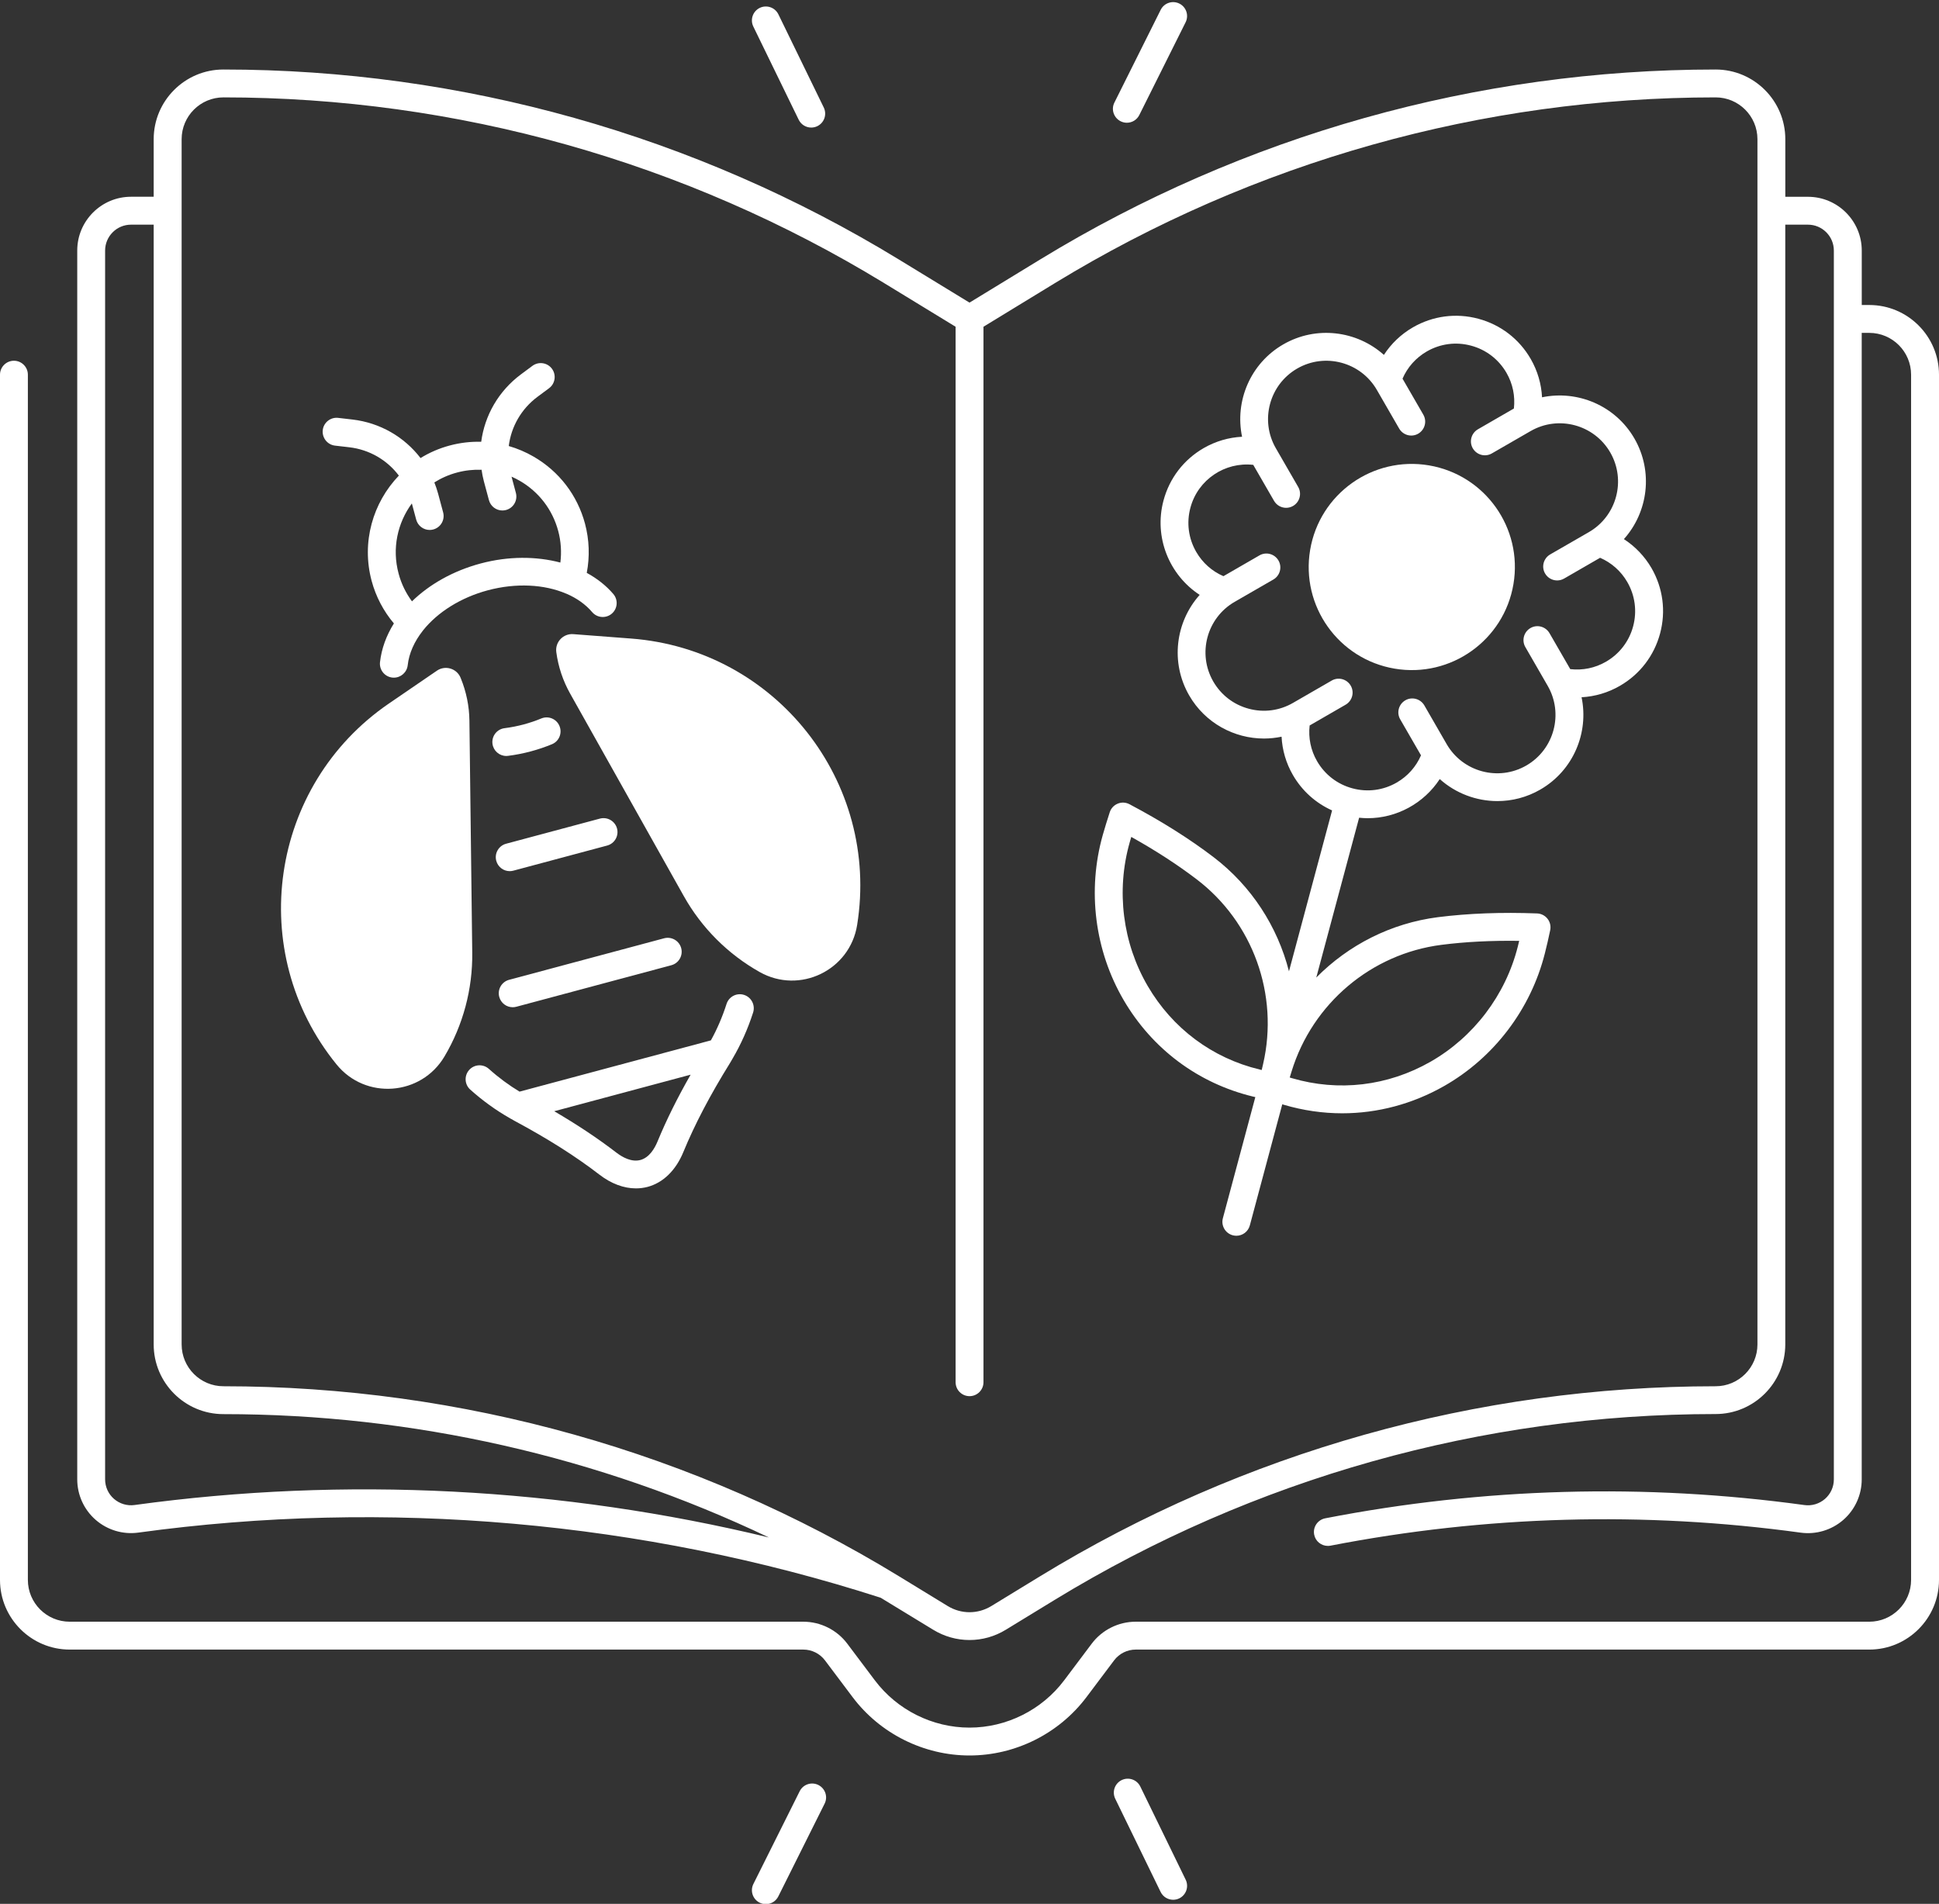 <?xml version="1.0" encoding="UTF-8" standalone="no"?><svg xmlns="http://www.w3.org/2000/svg" xmlns:xlink="http://www.w3.org/1999/xlink" fill="#ffffff" height="478.2" preserveAspectRatio="xMidYMid meet" version="1" viewBox="12.5 16.6 487.0 478.2" width="487" zoomAndPan="magnify"><rect x="12.5" y="16.6" width="487.0" height="478.2" fill="#333333" stroke="none"/><g id="change1_1"><path d="M293.96,47.06c0.5,0.25,1.03,0.37,1.56,0.37c1.29,0,2.52-0.71,3.13-1.94l11.63-23.3c0.86-1.73,0.16-3.83-1.57-4.69 c-1.73-0.86-3.83-0.16-4.69,1.57l-11.63,23.3C291.52,44.09,292.23,46.19,293.96,47.06z"/><path d="M213.1,46.67c0.61,1.25,1.85,1.97,3.15,1.97c0.51,0,1.04-0.11,1.53-0.35c1.74-0.85,2.46-2.94,1.62-4.68L208,20.2 c-0.85-1.74-2.94-2.46-4.68-1.62c-1.74,0.85-2.46,2.94-1.62,4.68L213.1,46.67z"/><path d="M218.04,464.94c-1.73-0.86-3.83-0.16-4.69,1.57l-11.63,23.3c-0.86,1.73-0.16,3.83,1.57,4.69c0.5,0.25,1.03,0.37,1.56,0.37 c1.29,0,2.52-0.71,3.13-1.94l11.63-23.3C220.48,467.91,219.77,465.81,218.04,464.94z"/><path d="M298.9,465.33c-0.85-1.74-2.94-2.46-4.68-1.62c-1.74,0.85-2.46,2.94-1.62,4.68L304,491.8c0.61,1.25,1.85,1.97,3.15,1.97 c0.51,0,1.04-0.11,1.53-0.35c1.74-0.85,2.46-2.94,1.62-4.68L298.9,465.33z"/><path d="M171.04,176.99l-14.55-1.11c-2.54-0.19-4.61,2-4.27,4.52c0.49,3.66,1.67,7.2,3.48,10.42l28.54,50.85 c4.48,7.99,11.08,14.59,19.06,19.08h0c10.05,5.66,22.66-0.43,24.48-11.82h0C233.55,212.96,207.36,179.76,171.04,176.99z"/><path d="M130.4,197.64c-0.04-3.66-0.78-7.27-2.16-10.66l-0.05-0.13c-0.96-2.36-3.86-3.23-5.96-1.79l-12.03,8.23 c-30.06,20.56-36.14,62.41-13.17,90.67h0c7.27,8.95,21.24,7.91,27.11-2.01h0c4.67-7.88,7.08-16.9,6.97-26.05L130.4,197.64z"/><circle cx="367.09" cy="159.02" r="25.89" transform="rotate(-80.439 367.087 159.021)"/><path d="M482,93.21h-1.9V79.53c0-7.44-6.06-13.5-13.5-13.5h-5.7V51.56c0-9.65-7.85-17.5-17.5-17.5 c-59.87,0-118.53,16.49-169.63,47.7L256,92.61l-17.77-10.85c-51.1-31.2-109.76-47.7-169.63-47.7c-9.65,0-17.5,7.85-17.5,17.5v14.46 h-5.7c-7.44,0-13.5,6.06-13.5,13.5v308.66c0,3.9,1.69,7.61,4.63,10.17c2.94,2.56,6.84,3.73,10.71,3.2 c62.21-8.54,126.68-2.88,186.45,16.36c0.3,0.18,13.19,8.04,13.19,8.04c2.81,1.72,5.97,2.58,9.12,2.58c3.15,0,6.31-0.86,9.12-2.58 l12.29-7.51c50-30.53,107.4-46.67,165.98-46.67c9.65,0,17.5-7.85,17.5-17.5V73.03h5.7c3.58,0,6.5,2.92,6.5,6.5v308.66 c0,1.88-0.81,3.66-2.23,4.9c-1.42,1.23-3.3,1.8-5.16,1.54c-40.11-5.51-80.61-4.39-120.36,3.33c-1.9,0.37-3.14,2.21-2.77,4.1 c0.32,1.67,1.79,2.83,3.43,2.83c0.22,0,0.45-0.02,0.67-0.06c39-7.57,78.72-8.67,118.08-3.27c3.86,0.53,7.77-0.64,10.71-3.2 c2.94-2.56,4.63-6.27,4.63-10.17V100.21h1.9c5.79,0,10.5,4.71,10.5,10.5v302.72c0,5.79-4.71,10.5-10.5,10.5H297.73 c-4.31,0-8.43,2.06-11.02,5.5l-6.94,9.23c-5.59,7.43-14.47,11.87-23.77,11.87s-18.18-4.44-23.77-11.87l-6.94-9.23 c-2.59-3.44-6.71-5.5-11.02-5.5H30c-5.79,0-10.5-4.71-10.5-10.5V110.71c0-1.93-1.57-3.5-3.5-3.5s-3.5,1.57-3.5,3.5v302.72 c0,9.65,7.85,17.5,17.5,17.5h184.27c2.12,0,4.15,1.01,5.43,2.71l6.94,9.23c6.9,9.18,17.88,14.66,29.37,14.66 s22.46-5.48,29.37-14.66l6.94-9.23c1.28-1.7,3.3-2.71,5.43-2.71H482c9.65,0,17.5-7.85,17.5-17.5V110.71 C499.5,101.06,491.65,93.21,482,93.21z M46.29,394.62c-1.86,0.26-3.74-0.31-5.16-1.54s-2.23-3.02-2.23-4.9V79.53 c0-3.58,2.92-6.5,6.5-6.5h5.7v281.26c0,9.65,7.85,17.5,17.5,17.5c47.56,0,94.34,10.64,137.02,30.98 C153.66,390.2,99.17,387.36,46.29,394.62z M453.9,354.29c0,5.79-4.71,10.5-10.5,10.5c-59.88,0-118.53,16.49-169.63,47.7 l-12.29,7.51c-3.38,2.06-7.57,2.06-10.94,0l-12.29-7.51c-51.1-31.2-109.76-47.7-169.63-47.7c-5.79,0-10.5-4.71-10.5-10.5V51.56 c0-5.79,4.71-10.5,10.5-10.5c58.59,0,115.98,16.14,165.98,46.67l17.91,10.94v265.11c0,1.93,1.57,3.5,3.5,3.5s3.5-1.57,3.5-3.5 V98.67l17.91-10.94c50-30.53,107.4-46.67,165.98-46.67c5.79,0,10.5,4.71,10.5,10.5V354.29z"/><path d="M137.89,266.99c0.42,1.56,1.83,2.6,3.38,2.6c0.3,0,0.6-0.04,0.91-0.12l38.93-10.43c1.87-0.5,2.98-2.42,2.48-4.29 c-0.5-1.87-2.42-2.97-4.29-2.48l-38.93,10.43C138.5,263.2,137.39,265.12,137.89,266.99z"/><path d="M163.18,222.21l-23.56,6.31c-1.87,0.5-2.98,2.42-2.48,4.29c0.42,1.56,1.83,2.6,3.38,2.6c0.3,0,0.6-0.04,0.91-0.12 l23.56-6.31c1.87-0.5,2.98-2.42,2.48-4.29C166.96,222.82,165.05,221.72,163.18,222.21z"/><path d="M199.38,266.49c-1.84-0.59-3.81,0.43-4.4,2.27c-1.05,3.27-2.37,6.33-3.93,9.15l-48.06,12.88 c-2.66-1.61-5.25-3.51-7.71-5.72c-1.44-1.29-3.65-1.17-4.94,0.27c-1.29,1.44-1.17,3.65,0.27,4.94c3.15,2.82,6.49,5.22,9.95,7.18 c0.13,0.09,0.26,0.17,0.41,0.23c0.24,0.13,0.47,0.28,0.71,0.41c8.39,4.5,15.38,8.92,21.36,13.53c2.96,2.28,6.13,3.46,9.18,3.46 c1,0,1.98-0.13,2.94-0.38c3.89-1.04,7.07-4.14,8.96-8.73c2.88-6.99,6.72-14.31,11.74-22.4c0.16-0.25,0.29-0.52,0.45-0.77 c0.07-0.11,0.13-0.21,0.19-0.33c2.08-3.54,3.82-7.42,5.16-11.59C202.23,269.05,201.22,267.08,199.38,266.49z M177.64,303.32 c-0.74,1.79-2.08,4.04-4.3,4.64c-2.23,0.59-4.51-0.69-6.04-1.86c-4.6-3.54-9.75-6.97-15.6-10.39l34.26-9.18 C182.6,292.4,179.86,297.94,177.64,303.32z"/><path d="M96.65,128.53l3.56,0.41c5.09,0.59,9.53,3.22,12.47,7.12c-6.52,6.78-9.45,16.71-6.84,26.44c1.06,3.95,2.98,7.59,5.59,10.69 c-1.9,3.04-3.11,6.34-3.49,9.74c-0.21,1.92,1.18,3.65,3.1,3.86c0.13,0.01,0.26,0.02,0.38,0.02c1.76,0,3.28-1.33,3.48-3.12 c0.33-3.01,1.67-5.97,3.78-8.65c0.04-0.05,0.09-0.1,0.12-0.16c3.6-4.49,9.38-8.18,16.2-10.01c7.11-1.9,14.22-1.51,19.68,0.83 c0.04,0.01,0.07,0.03,0.11,0.04c0,0,0.01,0,0.01,0c2.57,1.11,4.77,2.66,6.42,4.6c1.25,1.47,3.46,1.65,4.93,0.4 c1.47-1.25,1.65-3.46,0.4-4.93c-1.81-2.13-4.09-3.91-6.68-5.32c0.78-4.08,0.64-8.3-0.44-12.36c-1.92-7.16-6.51-13.14-12.93-16.85 c-1.98-1.15-4.07-2.03-6.22-2.65c0.6-4.84,3.13-9.33,7.24-12.38l2.88-2.14c1.55-1.15,1.87-3.35,0.72-4.9 c-1.15-1.55-3.35-1.87-4.9-0.72l-2.88,2.14c-5.62,4.18-9.11,10.31-9.98,16.93c-2.64-0.07-5.3,0.24-7.92,0.94 c-2.65,0.71-5.1,1.78-7.32,3.15c-4.07-5.3-10.15-8.87-17.12-9.68l-3.56-0.41c-1.91-0.23-3.66,1.15-3.88,3.07 C93.35,126.57,94.73,128.31,96.65,128.53z M115.94,143.05l1.09,4.06c0.42,1.56,1.83,2.6,3.38,2.6c0.3,0,0.6-0.04,0.91-0.12 c1.87-0.5,2.98-2.42,2.48-4.29l-1.27-4.73c-0.26-0.96-0.58-1.89-0.94-2.8c1.72-1.08,3.62-1.93,5.69-2.48 c2.04-0.55,4.11-0.77,6.17-0.7c0.14,0.97,0.32,1.93,0.58,2.9l1.27,4.73c0.42,1.56,1.83,2.6,3.38,2.6c0.3,0,0.6-0.04,0.91-0.12 c1.87-0.5,2.98-2.42,2.48-4.29l-1.09-4.08c0.7,0.31,1.39,0.64,2.05,1.03c4.8,2.77,8.23,7.24,9.67,12.6c0.7,2.61,0.87,5.3,0.54,7.94 c-6.09-1.61-13.1-1.62-20.02,0.23c-6.88,1.84-12.84,5.22-17.25,9.51c-1.53-2.07-2.68-4.42-3.35-6.94 C110.9,154.37,112.34,147.95,115.94,143.05z"/><path d="M148.45,197.06c-1.42,0.59-2.91,1.09-4.42,1.5c-1.59,0.42-3.2,0.74-4.8,0.94c-1.92,0.24-3.28,1.99-3.04,3.91 c0.22,1.77,1.73,3.07,3.47,3.07c0.14,0,0.29-0.01,0.44-0.03c1.91-0.24,3.85-0.62,5.74-1.13c1.81-0.48,3.59-1.09,5.29-1.79 c1.79-0.74,2.63-2.79,1.89-4.57C152.29,197.17,150.24,196.32,148.45,197.06z"/><path d="M420.36,152.01c6.07-6.78,7.43-16.96,2.64-25.27c-4.79-8.3-14.29-12.21-23.2-10.35c-0.17-3.35-1.12-6.64-2.85-9.64 c-2.89-5.01-7.56-8.59-13.15-10.09c-5.58-1.5-11.42-0.73-16.43,2.16c-2.99,1.73-5.46,4.1-7.29,6.92 c-6.78-6.07-16.97-7.43-25.27-2.64c-8.3,4.79-12.22,14.29-10.35,23.2c-3.35,0.17-6.64,1.12-9.64,2.85 c-5.01,2.89-8.59,7.56-10.09,13.15c-2.48,9.26,1.46,18.74,9.08,23.72c-6.06,6.78-7.42,16.96-2.63,25.26 c4.01,6.94,11.3,10.82,18.79,10.82c1.47,0,2.95-0.16,4.41-0.46c0.17,3.35,1.12,6.64,2.85,9.63c2.3,3.98,5.73,7.04,9.84,8.89 l-10.83,40.41c-2.87-11.23-9.42-21.43-18.97-28.7c-6.08-4.63-13.17-9.09-21.09-13.27c-0.91-0.48-1.99-0.54-2.94-0.15 c-0.96,0.39-1.69,1.17-2.01,2.15c-0.63,1.93-1.22,3.85-1.75,5.71c-3.94,13.92-2.04,29.03,5.23,41.47 c7.19,12.31,18.73,20.92,32.5,24.25c0.2,0.05,0.38,0.08,0.58,0.13l-8.15,30.42c-0.5,1.87,0.61,3.79,2.48,4.29 c0.3,0.08,0.61,0.12,0.91,0.12c1.55,0,2.96-1.03,3.38-2.6l8.15-30.42c0.14,0.04,0.27,0.09,0.42,0.13 c4.83,1.42,9.74,2.13,14.63,2.13c8.87,0,17.65-2.32,25.64-6.87c12.51-7.14,21.72-19.27,25.26-33.3c0.48-1.88,0.93-3.84,1.34-5.82 c0.21-1.01-0.03-2.06-0.67-2.87c-0.63-0.81-1.59-1.3-2.62-1.34c-8.94-0.34-17.32-0.02-24.9,0.94c-11.8,1.51-22.48,6.99-30.56,15.16 l10.76-40.14c0.72,0.07,1.43,0.12,2.14,0.12c7.31,0,14.14-3.75,18.11-9.83c4.01,3.59,9.19,5.53,14.48,5.53 c3.67,0,7.39-0.93,10.79-2.9c8.29-4.79,12.21-14.27,10.35-23.18c3.35-0.18,6.64-1.14,9.63-2.87c5.01-2.89,8.59-7.56,10.09-13.15 c1.5-5.59,0.73-11.42-2.16-16.43C425.55,156.3,423.17,153.84,420.36,152.01z M329.75,283.82c-0.12,0.51-0.24,1.02-0.36,1.54 c-0.18-0.04-0.35-0.08-0.53-0.13c-11.9-2.87-21.88-10.32-28.1-20.97c-6.31-10.8-7.96-23.93-4.54-36.03 c0.13-0.47,0.27-0.95,0.41-1.42c6.09,3.4,11.6,6.97,16.41,10.64C327.19,248.21,333.75,266.42,329.75,283.82z M374.53,253.92 c6-0.77,12.56-1.1,19.53-1c-0.12,0.48-0.23,0.96-0.35,1.44c-3.08,12.19-11.08,22.73-21.94,28.93c-10.72,6.11-23.08,7.57-34.82,4.11 c-0.18-0.05-0.35-0.1-0.52-0.16c0.15-0.51,0.3-1.01,0.46-1.51C342.12,268.66,356.9,256.17,374.53,253.92z M422.68,173.91 c-1.01,3.78-3.44,6.94-6.83,8.9c-2.75,1.59-5.86,2.21-8.96,1.86l-5.22-9.04c-0.97-1.67-3.11-2.25-4.78-1.28 c-1.67,0.97-2.25,3.11-1.28,4.78l5.61,9.73c4.04,7,1.63,15.97-5.36,20.01c-7,4.04-15.97,1.63-20.01-5.36l-5.61-9.73 c-0.97-1.67-3.11-2.25-4.78-1.28c-1.67,0.97-2.25,3.11-1.28,4.78l5.22,9.04c-1.24,2.86-3.34,5.24-6.09,6.83 c-3.39,1.96-7.34,2.48-11.12,1.46c-3.78-1.01-6.94-3.44-8.9-6.83c-1.59-2.75-2.21-5.86-1.86-8.96l9.04-5.22 c1.67-0.97,2.25-3.11,1.28-4.78c-0.97-1.67-3.11-2.25-4.78-1.28l-9.72,5.61c-3.39,1.96-7.34,2.48-11.12,1.46 c-3.78-1.01-6.94-3.44-8.9-6.83c-4.04-7-1.63-15.97,5.36-20.01l9.73-5.61c1.67-0.97,2.25-3.11,1.28-4.78 c-0.97-1.67-3.11-2.25-4.78-1.28l-9.04,5.22c-2.86-1.24-5.24-3.34-6.83-6.09c-1.96-3.39-2.48-7.34-1.46-11.12 c1.9-7.08,8.71-11.55,15.78-10.75l5.22,9.04c0.65,1.12,1.82,1.75,3.03,1.75c0.59,0,1.2-0.15,1.75-0.47 c1.67-0.97,2.25-3.11,1.28-4.78l-5.61-9.72c-4.04-7-1.63-15.97,5.36-20.01c6.99-4.04,15.97-1.63,20.01,5.36l5.61,9.72 c0.97,1.67,3.11,2.25,4.78,1.28c1.67-0.97,2.25-3.11,1.28-4.78l-5.22-9.04c1.24-2.86,3.34-5.24,6.09-6.83 c3.39-1.96,7.34-2.48,11.12-1.46c3.78,1.01,6.94,3.44,8.9,6.83c1.59,2.75,2.21,5.86,1.86,8.96l-9.04,5.22 c-1.67,0.97-2.25,3.11-1.28,4.78c0.97,1.67,3.11,2.25,4.78,1.28l9.73-5.61c7-4.04,15.97-1.63,20.01,5.36 c4.04,7,1.63,15.97-5.36,20.01l-9.73,5.61c-1.67,0.97-2.25,3.11-1.28,4.78c0.65,1.12,1.82,1.75,3.03,1.75 c0.59,0,1.2-0.15,1.75-0.47l9.04-5.22c2.86,1.24,5.24,3.34,6.83,6.09C423.17,166.18,423.69,170.13,422.68,173.91z"/></g></svg>